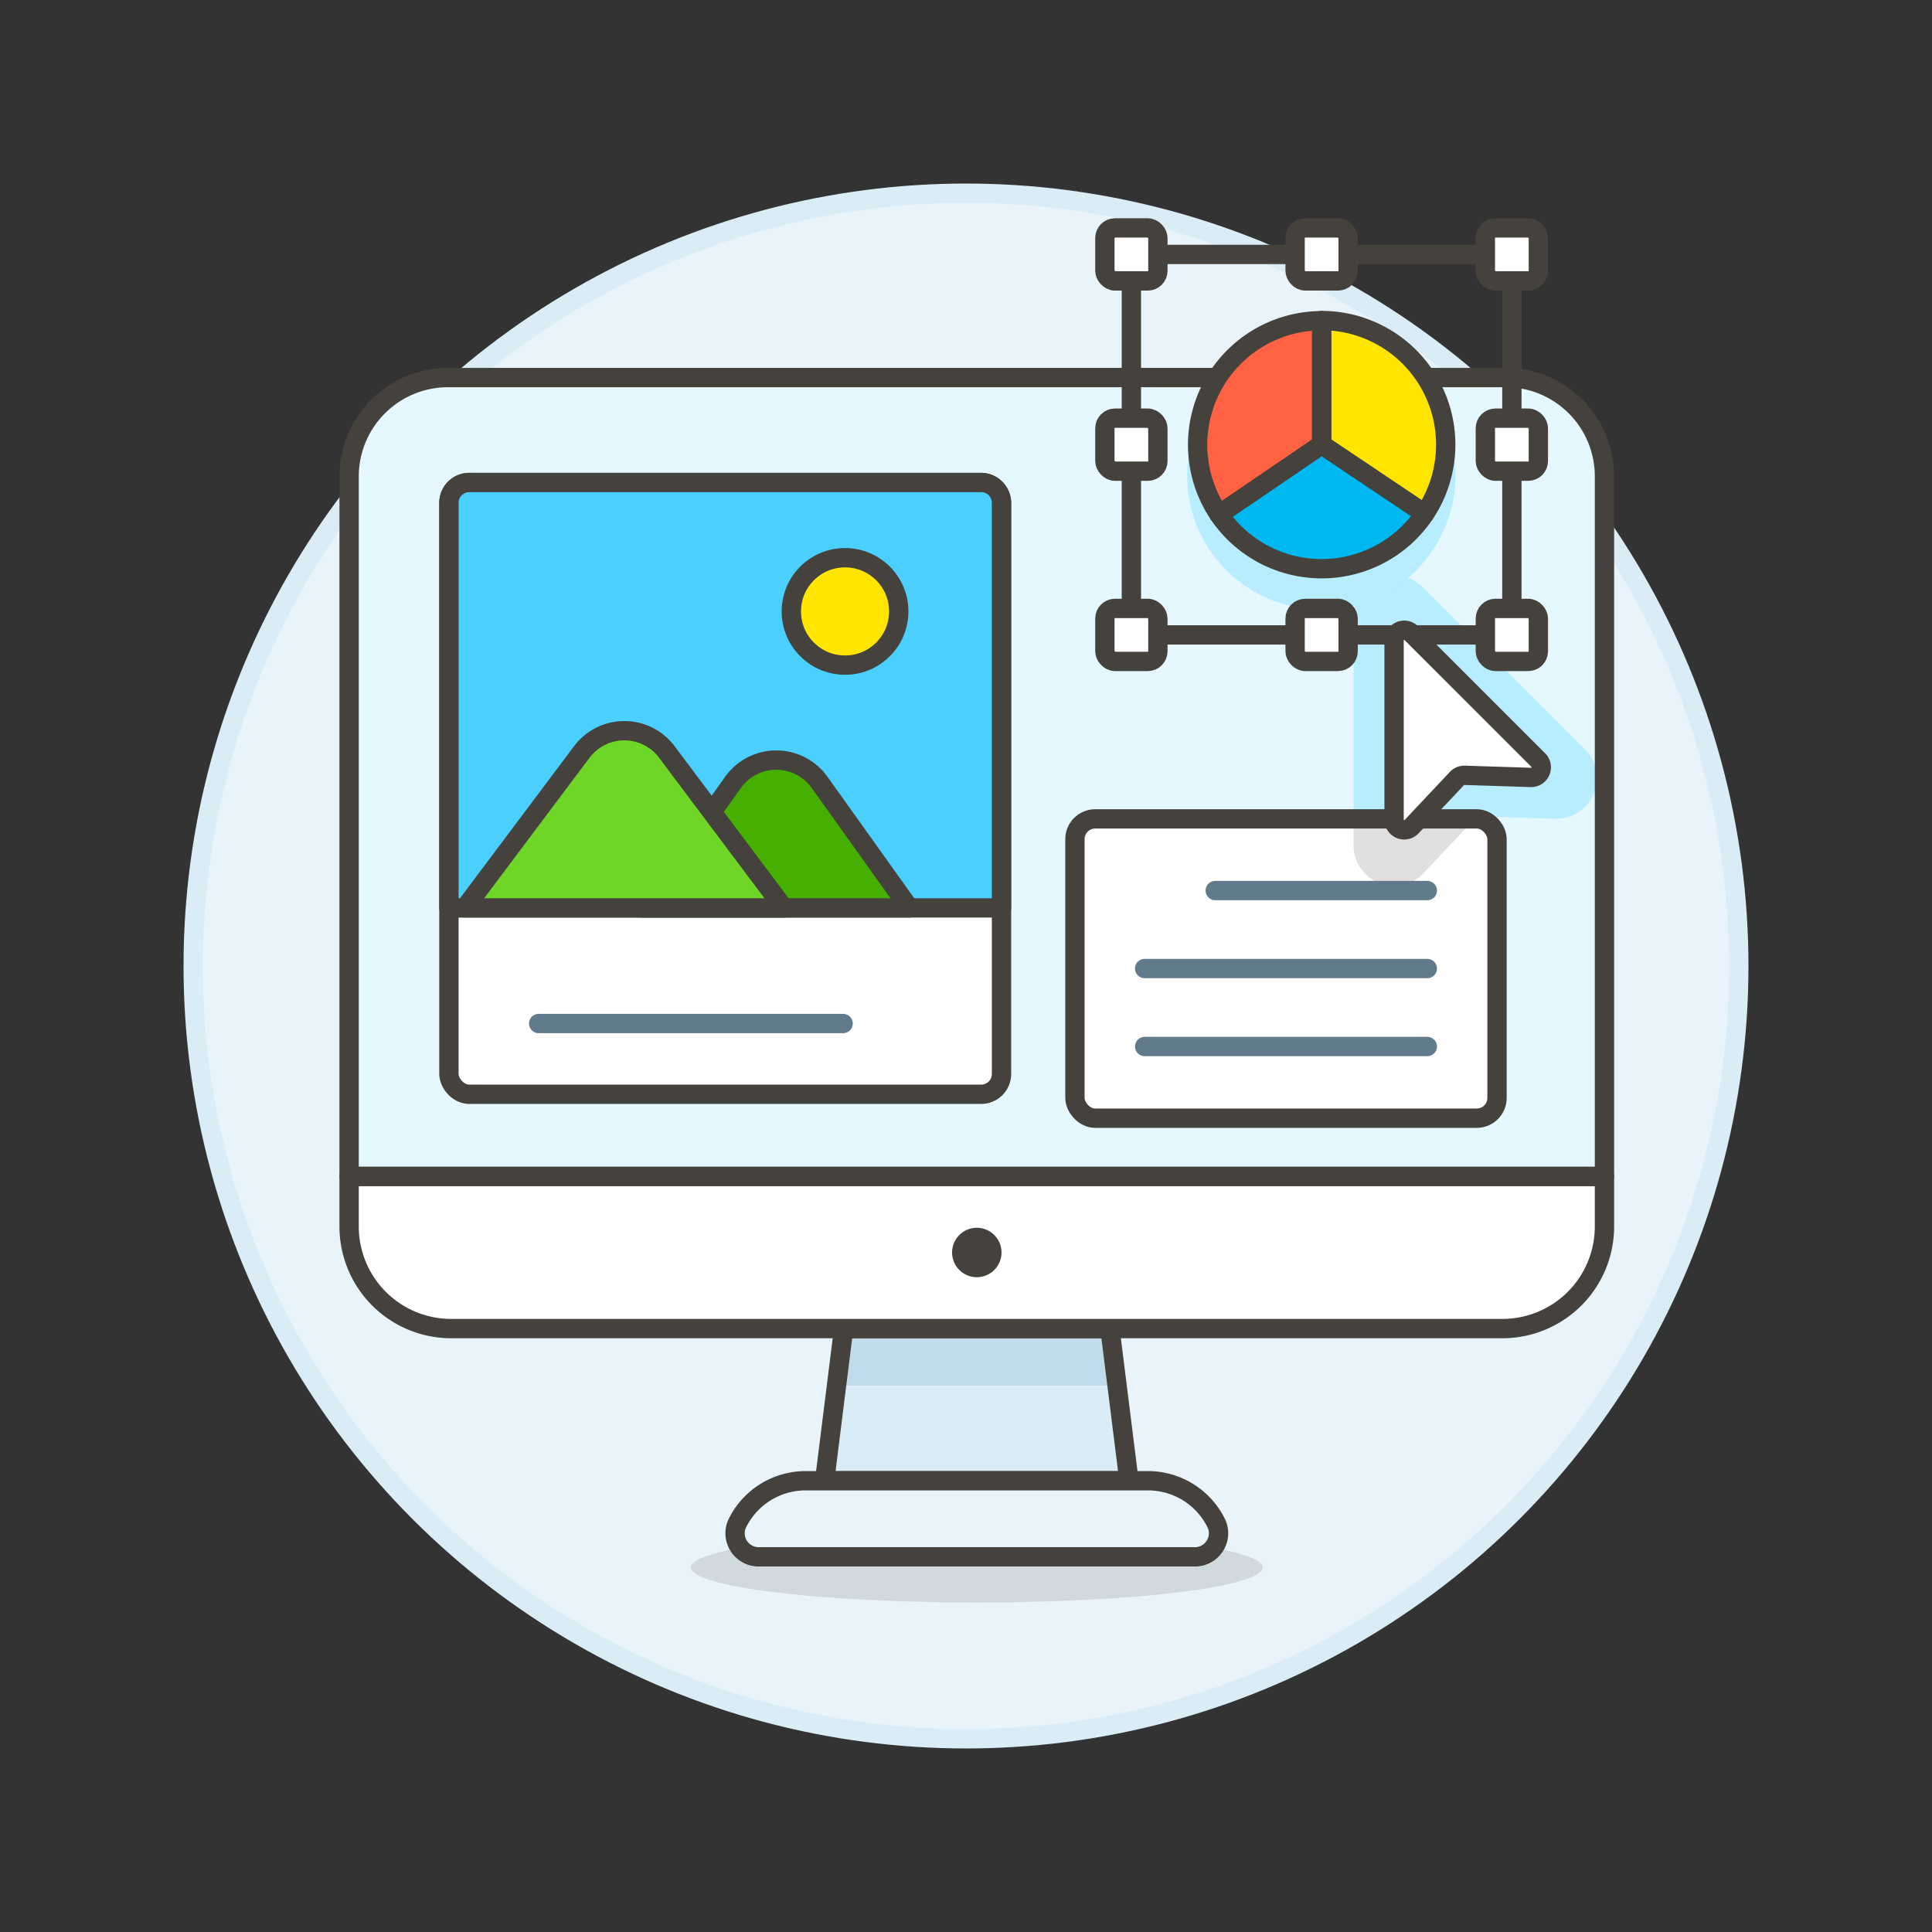 <svg xmlns="http://www.w3.org/2000/svg" viewBox="0 0 100 100"><rect x="0" y="0" width="100" height="100" fill="#333333" stroke="none"/><g class="nc-icon-wrapper"><defs/><circle class="a" cx="50" cy="50" r="40" fill="#e8f4fa" stroke="#daedf7" stroke-miterlimit="10"/><ellipse class="b" cx="50.558" cy="81.133" rx="14.798" ry="1.811" fill="#45413c" opacity="0.15"/><path class="c" d="M83.047 24.655a5.113 5.113 0 0 0-5.113-5.113H23.191a5.121 5.121 0 0 0-5.121 5.121v36.228h64.977z" style="" fill="#e5f8ff"/><path class="d" d="M80.49 42.376a2.1 2.1 0 0 0 1.55-3.584L73.648 30.4a2.1 2.1 0 0 0-3.585 1.483l-.006 11.869a2.1 2.1 0 0 0 3.629 1.44l2.768-2.941z" style="" fill="#b8ecff"/><path class="d" d="M68.389 31.55a6.942 6.942 0 0 0 4.751-12.008h-9.5a6.943 6.943 0 0 0 4.749 12.008z" style="" fill="#b8ecff"/><path class="e" d="M58.435 76.643H42.682l.985-7.876H57.45l.985 7.876z" style="" fill="#daedf7"/><path class="f" d="M57.819 71.721H43.298l.369-2.954H57.45l.369 2.954z" style="" fill="#c0dceb"/><path class="g" d="M58.435 76.643H42.682l.985-7.876H57.45l.985 7.876z" fill="none" stroke="#45413c" stroke-linecap="round" stroke-linejoin="round"/><path class="h" d="M61.837 80.581H39.28a1.219 1.219 0 0 1-1.134-1.7 3.939 3.939 0 0 1 3.554-2.238h17.719a3.939 3.939 0 0 1 3.552 2.235 1.219 1.219 0 0 1-1.134 1.703z" fill="#e8f4fa" stroke="#45413c" stroke-linecap="round" stroke-linejoin="round"/><path class="i" d="M77.764 68.767a5.283 5.283 0 0 0 5.283-5.283v-2.593H18.07v2.593a5.283 5.283 0 0 0 5.283 5.283z" stroke="#45413c" stroke-linecap="round" stroke-linejoin="round" fill="#fff"/><path class="g" d="M83.047 24.655a5.113 5.113 0 0 0-5.113-5.113H23.191a5.121 5.121 0 0 0-5.121 5.121v36.228h64.977z" fill="none" stroke="#45413c" stroke-linecap="round" stroke-linejoin="round"/><circle class="j" cx="50.559" cy="64.829" r="1.28" style="" fill="#45413c"/><rect class="k" x="55.638" y="42.385" width="21.848" height="15.493" rx="1.05" style="" fill="#fff"/><path class="l" d="M70.058 42.385v1.367a2.1 2.1 0 0 0 3.629 1.44l2.642-2.807z" style="" fill="#e0e0e0"/><rect class="g" x="55.638" y="42.385" width="21.848" height="15.493" rx="1.05" fill="none" stroke="#45413c" stroke-linecap="round" stroke-linejoin="round"/><path class="m" d="M59.247 50.131h14.631" fill="none" stroke-linecap="round" stroke-linejoin="round" stroke="#627b8c"/><path class="m" d="M59.247 54.167h14.631" fill="none" stroke-linecap="round" stroke-linejoin="round" stroke="#627b8c"/><path class="m" d="M62.9 46.096h10.978" fill="none" stroke-linecap="round" stroke-linejoin="round" stroke="#627b8c"/><path class="g" d="M58.56 13.169h19.694v19.694H58.56z" fill="none" stroke="#45413c" stroke-linecap="round" stroke-linejoin="round"/><rect class="i" x="67.034" y="11.797" width="2.744" height="2.744" rx=".525" stroke="#45413c" stroke-linecap="round" stroke-linejoin="round" fill="#fff"/><rect class="i" x="76.881" y="11.797" width="2.744" height="2.744" rx=".525" stroke="#45413c" stroke-linecap="round" stroke-linejoin="round" fill="#fff"/><rect class="i" x="67.034" y="31.491" width="2.744" height="2.744" rx=".525" stroke="#45413c" stroke-linecap="round" stroke-linejoin="round" fill="#fff"/><rect class="i" x="57.188" y="11.797" width="2.744" height="2.744" rx=".525" stroke="#45413c" stroke-linecap="round" stroke-linejoin="round" fill="#fff"/><rect class="i" x="57.188" y="31.491" width="2.744" height="2.744" rx=".525" stroke="#45413c" stroke-linecap="round" stroke-linejoin="round" fill="#fff"/><rect class="i" x="76.881" y="31.491" width="2.744" height="2.744" rx=".525" stroke="#45413c" stroke-linecap="round" stroke-linejoin="round" fill="#fff"/><rect class="i" x="76.881" y="21.644" width="2.744" height="2.744" rx=".525" stroke="#45413c" stroke-linecap="round" stroke-linejoin="round" fill="#fff"/><rect class="i" x="57.188" y="21.644" width="2.744" height="2.744" rx=".525" stroke="#45413c" stroke-linecap="round" stroke-linejoin="round" fill="#fff"/><path class="n" d="M73.741 26.592a6.422 6.422 0 0 0-5.334-10v6.421z" stroke="#45413c" stroke-linecap="round" stroke-linejoin="round" fill="#ffe500"/><path class="o" d="M68.407 16.6A6.422 6.422 0 0 0 63.1 26.632l5.307-3.616z" stroke="#45413c" stroke-linecap="round" stroke-linejoin="round" fill="#ff6242"/><path class="p" d="M68.407 23.016L63.1 26.632a6.423 6.423 0 0 0 10.641-.04z" stroke="#45413c" stroke-linecap="round" stroke-linejoin="round" fill="#00b8f0"/><rect class="i" x="23.236" y="24.974" width="28.602" height="31.665" rx="1.05" stroke="#45413c" stroke-linecap="round" stroke-linejoin="round" fill="#fff"/><path class="q" d="M50.788 24.974a1.05 1.05 0 0 1 1.05 1.05v20.97h-28.6v-20.97a1.05 1.05 0 0 1 1.05-1.05z" stroke="#45413c" stroke-linecap="round" stroke-linejoin="round" fill="#4acfff"/><path class="r" d="M33.3 46.994l4.642-6.5a2.752 2.752 0 0 1 4.479 0l4.642 6.5z" stroke="#45413c" stroke-linecap="round" stroke-linejoin="round" fill="#46b000"/><path class="s" d="M24.059 46.994l6.056-8.074a2.752 2.752 0 0 1 4.4 0l6.055 8.074z" stroke="#45413c" stroke-linecap="round" stroke-linejoin="round" fill="#6dd627"/><circle class="n" cx="43.739" cy="31.647" r="2.78" stroke="#45413c" stroke-linecap="round" stroke-linejoin="round" fill="#ffe500"/><path class="m" d="M27.881 52.977H43.64" fill="none" stroke-linecap="round" stroke-linejoin="round" stroke="#627b8c"/><path class="i" d="M79.619 39.34a.525.525 0 0 1-.388.9l-3.421-.11a.529.529 0 0 0-.4.165l-2.346 2.493a.525.525 0 0 1-.907-.36v-9.277a.525.525 0 0 1 .9-.371z" stroke="#45413c" stroke-linecap="round" stroke-linejoin="round" fill="#fff"/></g></svg>